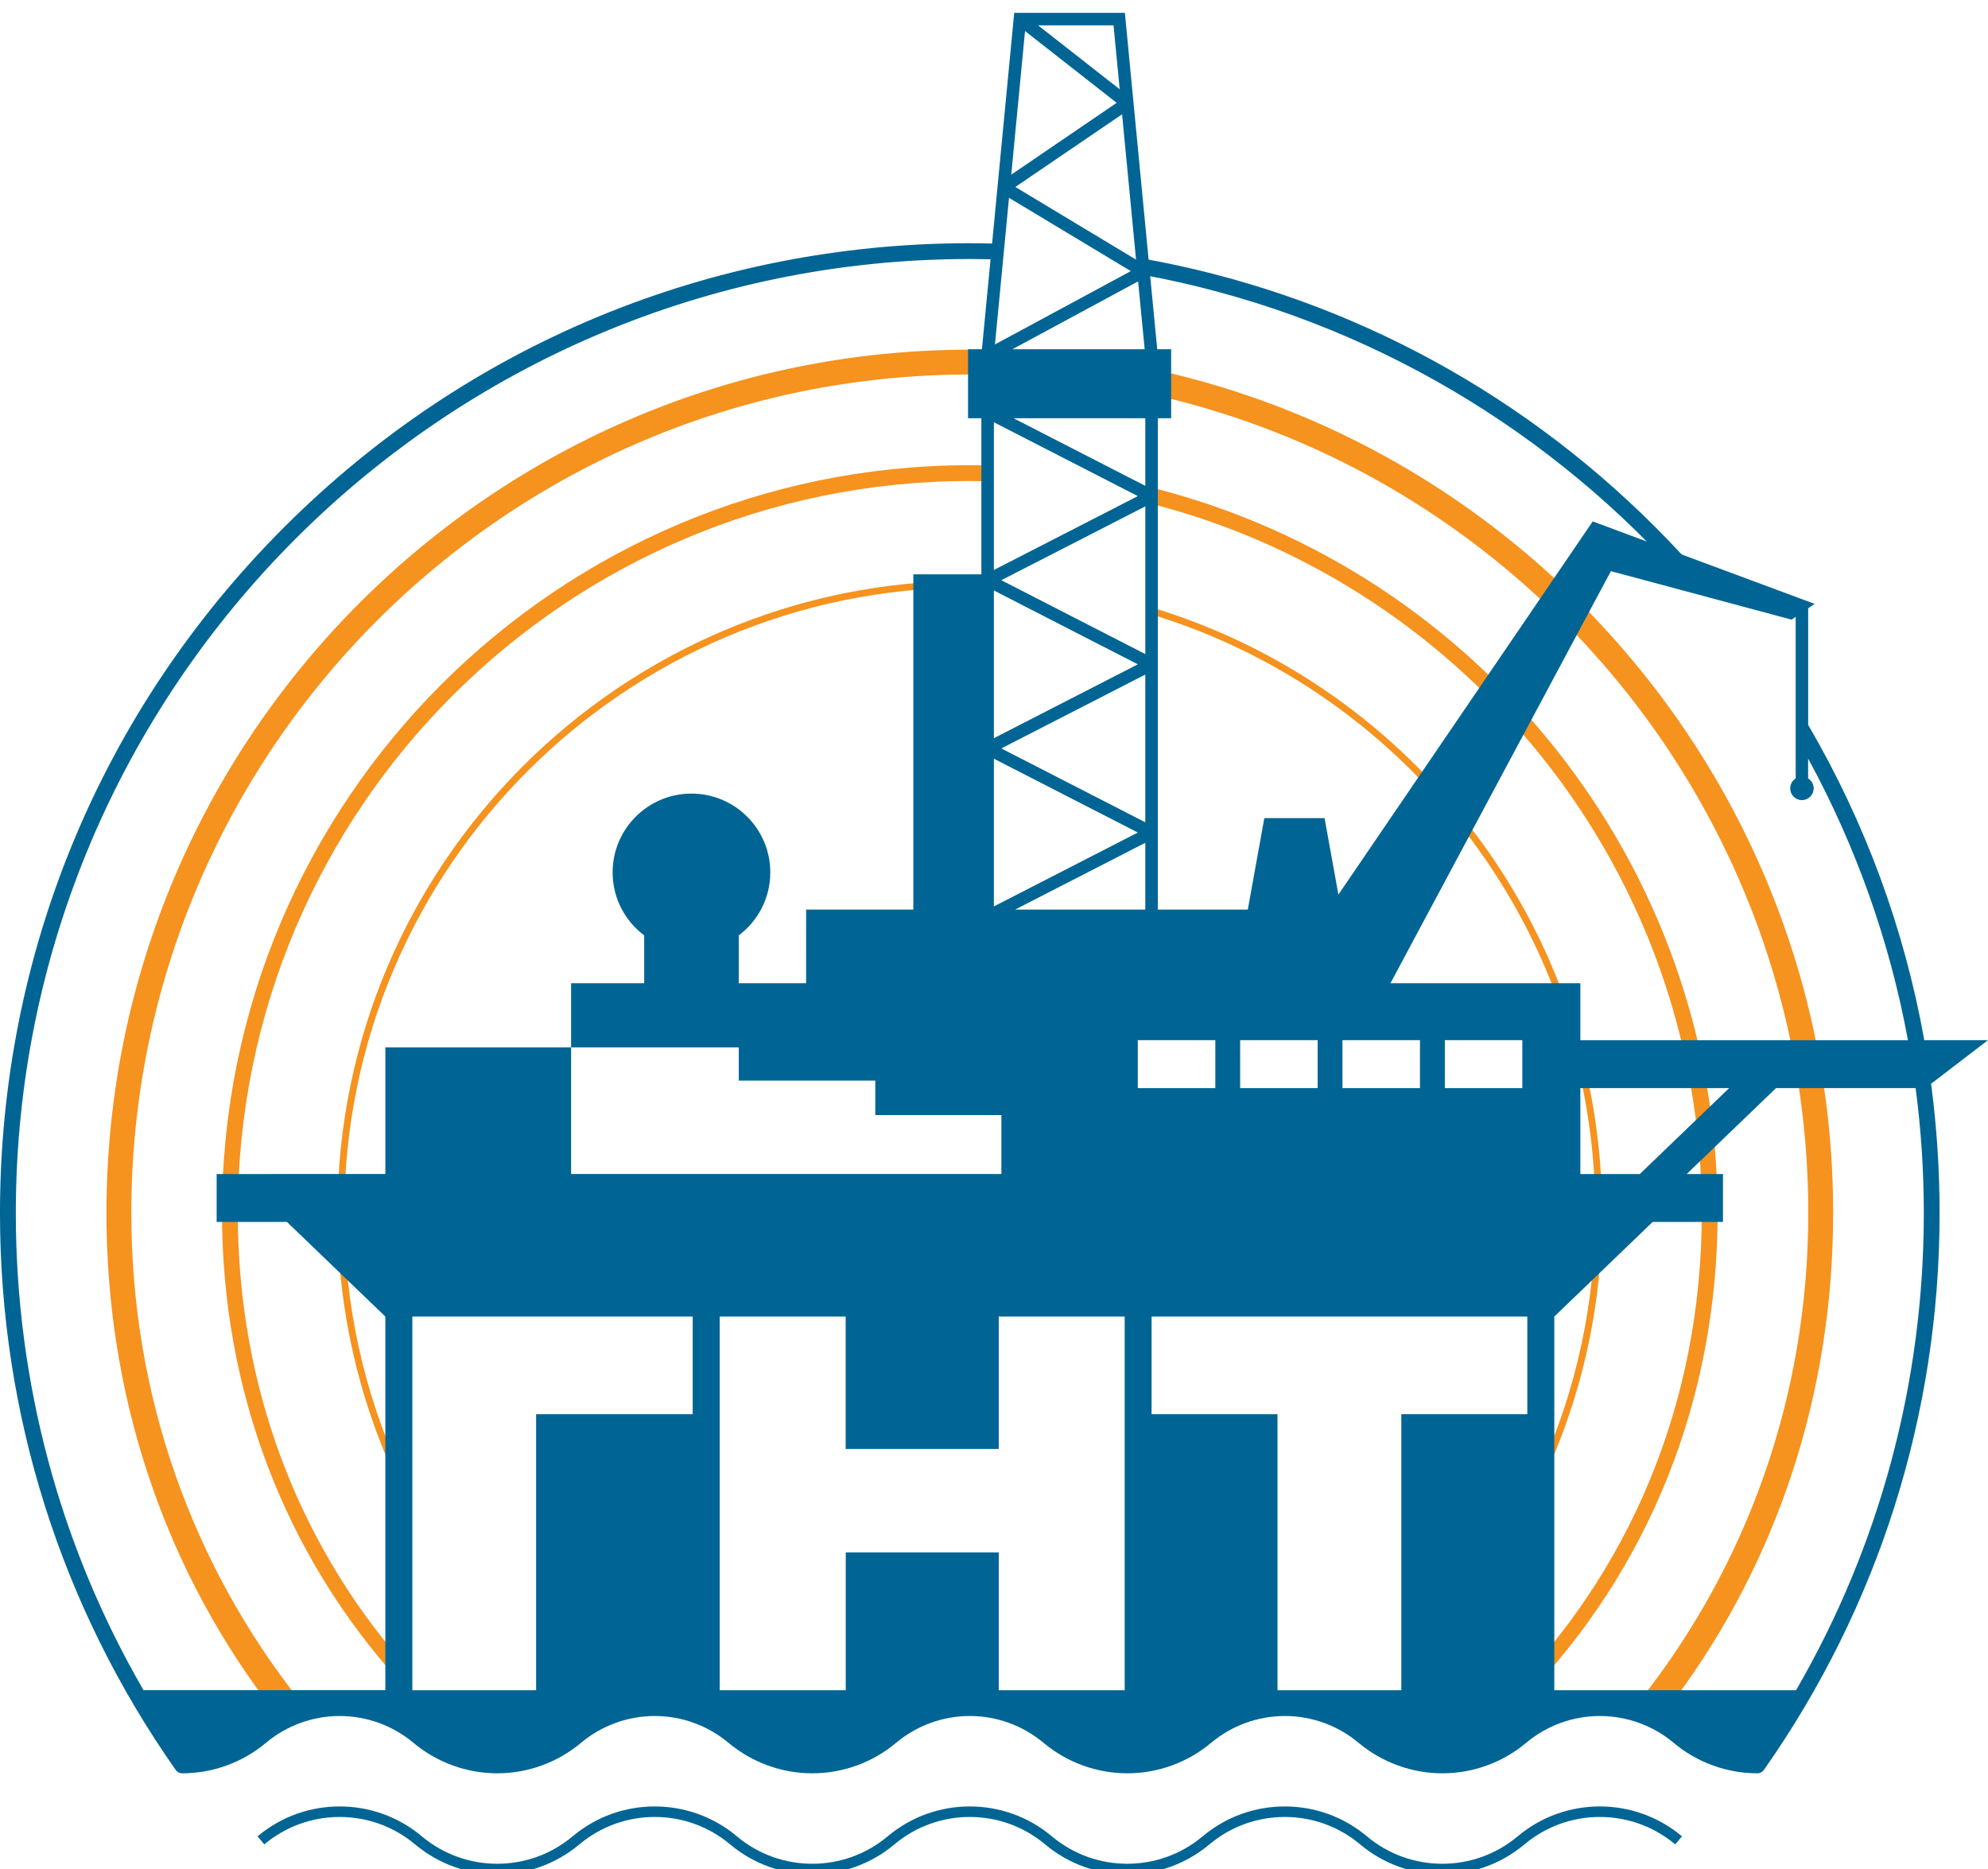 <?xml version="1.0" encoding="utf-8"?>
<!-- Generator: Adobe Illustrator 14.0.0, SVG Export Plug-In . SVG Version: 6.00 Build 43363)  -->
<!DOCTYPE svg PUBLIC "-//W3C//DTD SVG 1.1//EN" "http://www.w3.org/Graphics/SVG/1.1/DTD/svg11.dtd">
<svg version="1.1" id="Layer_1" xmlns="http://www.w3.org/2000/svg" xmlns:xlink="http://www.w3.org/1999/xlink" x="0px" y="0px"
	 width="141.732px" height="133.229px" viewBox="-328.445 251.911 141.732 133.229"
	 enable-background="new -328.445 251.911 141.732 133.229" xml:space="preserve">
<g>
	<path fill="#F6921E" d="M-307.164,373.024c-7.509-9.549-11.919-21.511-11.919-34.637c0-32.961,26.818-59.78,59.78-59.78
		c32.961,0,59.777,26.819,59.777,59.78c0,13.126-4.41,25.088-11.92,34.637h2.406c7.332-9.857,11.287-21.849,11.287-34.637
		c0-33.938-27.615-61.55-61.551-61.55c-33.938,0-61.551,27.612-61.551,61.55c0,12.788,3.954,24.779,11.285,34.637H-307.164z"/>
	<g>
		<path fill="#F6921E" d="M-258.141,285.087c-0.387-0.009-0.772-0.015-1.162-0.015c-29.397,0-53.315,23.917-53.315,53.315
			c0,12.666,4.493,24.391,12.725,33.448v-1.592c-7.309-8.494-11.599-19.512-11.599-31.856c0-28.776,23.413-52.188,52.189-52.188
			c0.39,0,0.775,0.006,1.162,0.016V285.087z"/>
		<path fill="#F6921E" d="M-246.223,286.699v1.161c22.467,5.82,39.105,26.268,39.105,50.527c0,13.74-5.309,25.836-14.186,34.637
			h1.477c8.943-9.209,13.838-21.41,13.838-34.637C-205.989,313.504-223.13,292.547-246.223,286.699z"/>
	</g>
	<g>
		<path fill="#F6921E" d="M-258.141,293.323c-0.387-0.01-0.772-0.015-1.162-0.015c-24.859,0-45.081,20.224-45.081,45.08
			c0,7.021,1.614,13.668,4.491,19.599v-1.132c-2.572-5.63-4.007-11.884-4.007-18.467c0-24.589,20.005-44.597,44.598-44.597
			c0.39,0,0.775,0.005,1.162,0.015V293.323z"/>
		<path fill="#F6921E" d="M-218.542,357.625c2.768-5.838,4.316-12.358,4.316-19.237c0-20.307-13.5-37.521-31.996-43.142v0.503
			c18.227,5.604,31.514,22.6,31.514,42.638c0,6.432-1.371,12.55-3.834,18.077V357.625z"/>
	</g>
	<g>
		<path fill="none" stroke="#006594" stroke-width="0.75" stroke-linejoin="round" d="M-309.843,383.098
			c1.64-1.375,3.633-2.044,5.616-2.043c1.984-0.001,3.977,0.668,5.615,2.043c1.64,1.374,3.632,2.043,5.616,2.042
			c1.982,0.001,3.977-0.668,5.616-2.042c1.638-1.375,3.631-2.044,5.615-2.043c1.982-0.001,3.977,0.668,5.615,2.043
			c1.637,1.374,3.632,2.043,5.615,2.042c1.982,0.001,3.977-0.668,5.615-2.042c1.638-1.375,3.631-2.044,5.613-2.043
			c1.983-0.001,3.976,0.668,5.613,2.043c1.639,1.374,3.631,2.043,5.613,2.042c1.984,0.001,3.98-0.668,5.617-2.042
			c1.639-1.375,3.633-2.044,5.617-2.043c1.98-0.001,3.977,0.668,5.613,2.043c1.641,1.374,3.633,2.043,5.615,2.042
			c1.984,0.001,3.979-0.668,5.615-2.042c1.641-1.375,3.633-2.044,5.617-2.043c1.982-0.001,3.977,0.668,5.615,2.043"/>
	</g>
	<g>
		<path fill="#006594" d="M-247.042,271.487c14.967,2.736,28.236,10.383,38.074,21.208l2.162,0.697
			c-1.148-1.336-2.352-2.635-3.609-3.893c-10.119-10.121-22.826-16.713-36.627-19.17V271.487L-247.042,271.487z"/>
		<path fill="#006594" d="M-186.714,326.057h-4.541c-1.424-7.95-4.223-15.536-8.279-22.473v-8.313l0.463-0.313l-15.822-5.879
			l-18.133,26.602l-0.986-5.451h-4.295l-1.178,6.518h-6.414v-35.024h0.949v-4.916h-0.992l-2.307-23.983h-7.889l-1.578,16.446
			c-0.529-0.012-1.058-0.023-1.588-0.023c-18.468,0-35.832,7.191-48.89,20.251c-13.06,13.059-20.252,30.423-20.252,48.888
			c0,14.299,4.333,28.024,12.527,39.692c0.104,0.148,0.28,0.239,0.465,0.239c2.18,0,4.304-0.774,5.974-2.176
			c1.469-1.231,3.334-1.909,5.257-1.909c1.917,0,3.781,0.678,5.25,1.909c1.672,1.401,3.793,2.176,5.982,2.176
			c2.181,0,4.303-0.774,5.973-2.176c1.469-1.231,3.333-1.909,5.259-1.909c1.915,0,3.78,0.678,5.247,1.909
			c1.673,1.401,3.794,2.176,5.983,2.176c2.181,0,4.302-0.774,5.973-2.176c1.468-1.231,3.333-1.909,5.257-1.909
			c1.917,0,3.777,0.678,5.248,1.909c1.672,1.401,3.791,2.176,5.982,2.176c2.18,0,4.301-0.774,5.973-2.176
			c1.469-1.231,3.332-1.909,5.258-1.909c1.914,0,3.781,0.678,5.248,1.909c1.672,1.401,3.793,2.176,5.98,2.176
			c2.182,0,4.305-0.774,5.975-2.176c1.467-1.231,3.33-1.909,5.256-1.909c1.916,0,3.781,0.678,5.25,1.909
			c1.67,1.401,3.793,2.176,5.975,2.176h0.002c0.186,0,0.355-0.091,0.461-0.239c8.195-11.669,12.527-25.394,12.527-39.692
			c0-3.109-0.205-6.191-0.607-9.223L-186.714,326.057z M-213.598,292.624l12.885,3.458l0.289-0.199v11.519
			c-0.236,0.148-0.391,0.407-0.391,0.706c0,0.463,0.371,0.838,0.836,0.838c0.459,0,0.838-0.375,0.838-0.838
			c0-0.299-0.158-0.558-0.395-0.706v-1.419c3.365,6.181,5.803,12.934,7.115,20.077h-23.355v-4.06h-13.539L-213.598,292.624z
			 M-205.169,329.475l-6.369,6.125h-4.238v-6.125H-205.169z M-219.913,326.057v3.418h-5.523v-3.418H-219.913z M-232.735,326.057
			h5.525v3.418h-5.525V326.057z M-219.557,345.761v6.959h-8.982v19.675h-8.828V352.72h-8.977v-6.959H-219.557L-219.557,345.761z
			 M-257.241,355.197v-9.437h8.979v26.634h-8.979v-9.821h-10.907v9.821h-8.987v-26.634h8.981v9.437H-257.241z M-246.792,299.996
			v10.531l-10.266-5.266L-246.792,299.996z M-257.588,304.531v-10.53l10.263,5.266L-257.588,304.531z M-257.057,293.27l10.266-5.264
			v10.53L-257.057,293.27z M-257.588,292.541v-10.532l10.263,5.266L-257.588,292.541z M-257.588,305.992l10.263,5.265l-10.263,5.267
			V305.992z M-246.792,311.987v4.761h-9.281L-246.792,311.987z M-279.061,352.72h-11.163v19.675h-8.824v-26.634h19.987V352.72z
			 M-240.03,326.057h5.525v3.418h-5.525V326.057z M-241.8,326.057v3.418h-5.527v-3.418H-241.8z M-246.792,286.544l-9.396-4.821
			h9.396V286.544z M-246.837,276.808h-9.434l8.967-4.839L-246.837,276.808z M-247.452,270.419l-8.605-5.18l7.609-5.18
			L-247.452,270.419z M-249.057,253.717l0.439,4.558l-5.82-4.558H-249.057z M-255.366,254.125l6.533,5.117l-7.516,5.119
			L-255.366,254.125z M-247.823,271.236l-9.688,5.228l1.002-10.452L-247.823,271.236z M-259.303,270.374
			c0.494,0,0.986,0.011,1.479,0.021l-0.616,6.413h-0.99v4.916h0.95v11.127h-4.85v23.897h-7.643l-0.001,5.25h-4.803v-3.409
			c1.364-1.025,2.249-2.651,2.249-4.489c0-3.104-2.517-5.619-5.62-5.619c-3.103,0-5.621,2.514-5.621,5.619
			c0,1.838,0.887,3.464,2.25,4.489v3.409h-5.211v4.572h11.954v2.367h9.733v2.462h8.991v4.2h-30.677v-9.029h-13.242v9.029H-313v1.354
			v2.061h5.013l7.014,6.745v26.633h-17.24c-5.971-10.306-9.104-21.948-9.104-34.006
			C-327.317,300.885-296.806,270.374-259.303,270.374z M-200.397,372.395h-17.236v-26.634l7.012-6.746h5.014v-2.06V335.6h-2.588
			l6.369-6.125h9.953c0.385,2.917,0.584,5.892,0.584,8.913C-191.29,350.444-194.423,362.087-200.397,372.395z"/>
	</g>
</g>
</svg>
